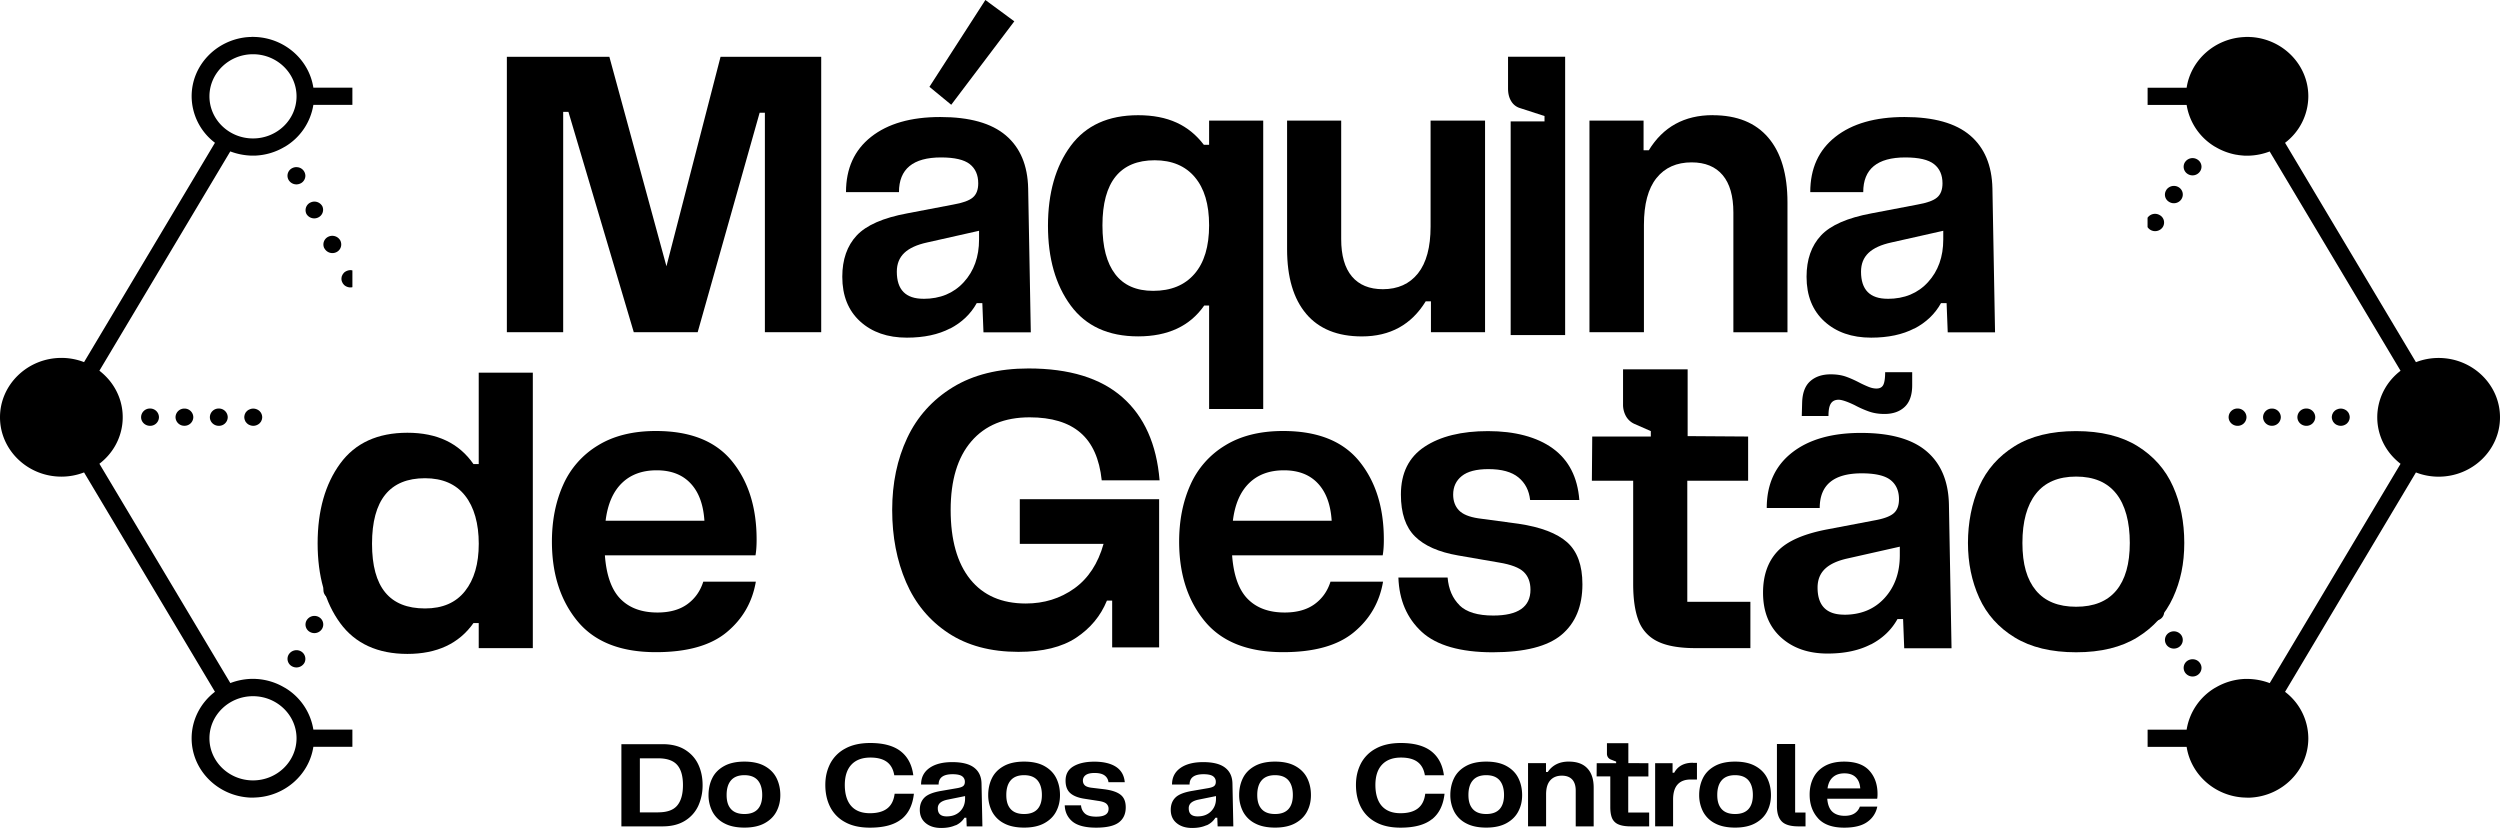 <svg xmlns="http://www.w3.org/2000/svg" width="180" height="60" fill="none"><path fill="#CB680F" d="m17.874 29.52-.096.076-.079.092a.4.4 0 0 0-.058.113.3.3 0 0 0-.037.116.5.5 0 0 0 0 .243q.01.056.037.113a.4.4 0 0 0 .058.112l.079.093c.03.024.065.054.096.075a.5.5 0 0 0 .116.055.5.5 0 0 0 .116.037q.066.012.13.014a.68.68 0 0 0 .455-.181l.079-.093a.4.4 0 0 0 .058-.112.4.4 0 0 0 .037-.113c.007-.045.014-.082.014-.123a.64.64 0 0 0-.11-.346l-.078-.092a.7.7 0 0 0-.455-.181c-.044 0-.082.006-.13.013a.5.5 0 0 0-.116.038q-.061.022-.116.055zM12.638 30.037a.63.63 0 0 0 .64.619.63.63 0 0 0 .64-.62.63.63 0 0 0-.64-.618.63.63 0 0 0-.64.619M16.397 30.037a.634.634 0 0 0-.643-.623.63.63 0 0 0-.643.623c0 .345.287.622.643.622a.63.63 0 0 0 .643-.622M11.445 30.037a.634.634 0 0 0-.643-.623.63.63 0 0 0-.643.623c0 .345.287.622.643.622a.63.63 0 0 0 .643-.622M25.226 39.396c.044 0 .085.007.13.013q.01-.002.017.007v1.207h-.017c-.045.007-.082.014-.13.014a.67.67 0 0 1-.455-.181c-.027-.031-.058-.062-.075-.093a.5.5 0 0 1-.059-.112.4.4 0 0 1-.04-.11.62.62 0 0 1 .174-.564.7.7 0 0 1 .212-.133.7.7 0 0 1 .243-.048M24.224 41.937a.66.66 0 0 0-.865.27.606.606 0 0 0 .28.834.66.66 0 0 0 .869-.28.6.6 0 0 0 .068-.27.62.62 0 0 0-.352-.554M22.935 44.412h-.007a.654.654 0 0 0-.862.274.605.605 0 0 0 .28.83.647.647 0 0 0 .855-.263s0-.006.004-.01a.607.607 0 0 0-.277-.83zM20.77 47.155a.61.61 0 0 0 .284.834.66.66 0 0 0 .868-.274.623.623 0 0 0-.283-.834.66.66 0 0 0-.869.274M21.338 12.033c-.1 0-.199.024-.288.068a.61.61 0 0 0-.283.831.65.65 0 0 0 .861.277h.007a.62.62 0 0 0 .352-.554.633.633 0 0 0-.653-.619zM23.359 17.88a.65.65 0 0 0 .858.277.61.61 0 0 0 .352-.557.65.65 0 0 0-.065-.28.66.66 0 0 0-.868-.274.615.615 0 0 0-.284.834zM22.346 14.584a.61.61 0 0 0-.28.824.653.653 0 0 0 .872.236.61.61 0 0 0 .27-.793.65.65 0 0 0-.865-.264zM25.226 19.45c.047 0 .102.007.147.02v1.207a.5.5 0 0 1-.147.018.68.68 0 0 1-.455-.182l-.075-.092a.6.6 0 0 1-.059-.113.5.5 0 0 1-.04-.11.6.6 0 0 1 0-.242.3.3 0 0 1 .04-.12.4.4 0 0 1 .059-.11q.035-.047.075-.095a.7.7 0 0 1 .212-.13.7.7 0 0 1 .243-.051" style="fill:#cb680f;fill:color(display-p3 .796 .408 .058);fill-opacity:1"/><path fill="#CB680F" d="M18.103 2.664h-.11c-.075 0-.147.01-.218.013-2.233.22-3.977 2.042-3.977 4.254a4.22 4.22 0 0 0 1.679 3.348l-3.16 5.297-6.265 10.497a4.5 4.5 0 0 0-1.63-.304C1.99 25.77 0 27.687 0 30.044c0 2.356 1.987 4.274 4.421 4.274.582 0 1.125-.11 1.631-.304l6.381 10.692 3.044 5.102c-1.057.81-1.68 2.042-1.68 3.348 0 2.28 1.86 4.154 4.196 4.27h.202c.072 0 .137 0 .205-.006 2.124-.096 3.858-1.652 4.162-3.649h2.81v-1.24h-2.81a4.29 4.29 0 0 0-2.062-3.02h-.007a4.46 4.46 0 0 0-1.98-.623c-.048 0-.102-.006-.15-.01h-.257a4.6 4.6 0 0 0-1.525.304v-.006L7.157 33.39c1.915-1.463 2.24-4.144.728-5.994a4.6 4.6 0 0 0-.728-.705l9.42-15.784v-.007a4.7 4.7 0 0 0 1.533.305h.236a4.5 4.5 0 0 0 2.147-.633h.007a4.29 4.29 0 0 0 2.062-3.02h2.81v-1.24h-2.81c-.305-1.998-2.042-3.554-4.162-3.65-.068 0-.133-.006-.205-.006h-.092zm3.248 50.492c0 1.672-1.408 3.033-3.135 3.033s-3.136-1.361-3.136-3.033 1.409-3.03 3.136-3.03c1.726 0 3.135 1.361 3.135 3.03m0-46.218c0 1.675-1.405 3.03-3.135 3.03s-3.133-1.358-3.136-3.03c0-1.672 1.409-3.033 3.136-3.033 1.726 0 3.135 1.36 3.135 3.033M168.292 29.466a1 1 0 0 0-.117.054l-.095.076-.079.092a.5.5 0 0 0-.058.113.3.3 0 0 0-.038.116.5.5 0 0 0 0 .243.5.5 0 0 0 .038.113.5.5 0 0 0 .058.112l.079.093c.03.024.065.054.095.075a.5.5 0 0 0 .117.055q.055.026.116.037.064.012.13.014a.68.68 0 0 0 .455-.181l.078-.093a.4.4 0 0 0 .058-.112.4.4 0 0 0 .038-.113c.007-.045.014-.082.014-.123a.6.6 0 0 0-.052-.233.4.4 0 0 0-.058-.113l-.078-.092a.7.7 0 0 0-.455-.181c-.045 0-.082.007-.13.013a.5.5 0 0 0-.116.038zM164.219 30.037a.63.63 0 0 0-.639-.62.63.63 0 0 0-.64.62.63.63 0 0 0 .64.619.63.63 0 0 0 .639-.62M165.413 30.037c0 .341.287.622.642.622a.63.63 0 0 0 .643-.622.63.63 0 0 0-.643-.623.63.63 0 0 0-.642.623M160.461 30.037c0 .341.287.622.643.622a.63.63 0 0 0 .643-.622.63.63 0 0 0-.643-.623.63.63 0 0 0-.643.623M157.325 48.423a.656.656 0 0 0 .886.188.62.62 0 0 0 .298-.523.6.6 0 0 0-.11-.342c-.185-.287-.585-.366-.886-.181a.613.613 0 0 0-.188.858M155.715 43.732a.603.603 0 0 1-.192.855.646.646 0 0 1-.885-.189q.002-.002-.007-.01v-.65a.653.653 0 0 1 1.087-.007zM155.978 46.416a.66.66 0 0 0 .893.181.613.613 0 0 0 .188-.858.66.66 0 0 0-.889-.185.61.61 0 0 0-.189.862zM155.52 15.5a.6.6 0 0 1 .294.52.6.6 0 0 1-.103.342.663.663 0 0 1-.892.181.64.64 0 0 1-.195-.191v-.674a.656.656 0 0 1 .889-.181zM157.332 11.66s-.003.007-.007.007a.61.61 0 0 0 .188.858.65.65 0 0 0 .886-.18.6.6 0 0 0 .109-.343.61.61 0 0 0-.294-.516.65.65 0 0 0-.882.174M155.978 13.678a.6.6 0 0 0 .195.855.65.65 0 0 0 .882-.182q-.001 0 .004-.007a.61.61 0 0 0-.188-.858.66.66 0 0 0-.893.185z" style="fill:#cb680f;fill:color(display-p3 .796 .408 .058);fill-opacity:1"/><path fill="#CB680F" d="M161.597 2.667c-2.12.096-3.858 1.652-4.159 3.649h-2.81v1.24h2.81a4.29 4.29 0 0 0 2.062 3.02h.007c.462.277.968.465 1.501.564.035 0 .072.01.106.014q.057.014.113.017.061.01.123.014c.048.007.103.01.154.014.045.007.086.007.13.01h.26a4.6 4.6 0 0 0 1.525-.304v.006l9.421 15.785c-1.912 1.463-2.236 4.144-.728 5.994q.323.39.728.705l-9.417 15.784v.007a4.7 4.7 0 0 0-1.614-.304h-.154a4.5 4.5 0 0 0-2.148.632h-.007a4.29 4.29 0 0 0-2.062 3.02h-2.81v1.24h2.81c.305 1.998 2.042 3.554 4.159 3.65.061 0 .126.006.188.006h.222c2.339-.113 4.192-1.986 4.192-4.27a4.22 4.22 0 0 0-1.675-3.348l3.159-5.297 1.46-2.449.958-1.6 3.847-6.45a4.5 4.5 0 0 0 1.631.305c2.435 0 4.421-1.918 4.421-4.274s-1.983-4.274-4.421-4.274c-.581 0-1.125.109-1.631.304l-6.381-10.693-3.043-5.102a4.22 4.22 0 0 0 1.675-3.347c0-2.247-1.798-4.097-4.079-4.265-.075 0-.147-.01-.222-.01h-.113q-.095-.002-.188.007M49.321 53.98c.43.268.748.62.956 1.064.207.44.31.937.31 1.477a3.55 3.55 0 0 1-.31 1.496 2.47 2.47 0 0 1-.96 1.078q-.65.405-1.618.404H44.74V53.58h2.96q.975 0 1.621.4m-1.93 4.508q.961.001 1.37-.493.412-.493.412-1.47 0-.979-.419-1.452-.416-.472-1.366-.474H46.07v3.892h1.318zM52.132 59.27a2 2 0 0 1-.848-.853 2.6 2.6 0 0 1-.27-1.177c0-.43.088-.852.27-1.215.177-.363.463-.652.848-.866q.578-.323 1.466-.323.889 0 1.467.323.576.321.848.866c.177.363.27.767.27 1.215s-.089.822-.27 1.174q-.269.529-.848.851-.578.322-1.467.322-.888 0-1.466-.318m.507-1.008q.321.349.96.348.637 0 .958-.348.322-.35.322-1.022c0-.448-.107-.811-.322-1.06q-.321-.366-.959-.366t-.959.367q-.322.365-.322 1.059c0 .463.107.788.322 1.022M64.897 58.98q-.763.611-2.26.611-1.078 0-1.795-.4a2.54 2.54 0 0 1-1.07-1.092c-.234-.463-.349-.993-.349-1.581 0-.59.119-1.07.348-1.53A2.57 2.57 0 0 1 60.85 53.9q.727-.402 1.803-.404 1.435.001 2.196.596.762.596.908 1.726h-1.37q-.107-.646-.53-.96c-.282-.207-.674-.314-1.185-.314q-.889 0-1.367.507-.478.506-.48 1.467c0 .64.155 1.17.462 1.514.307.348.76.519 1.348.519q.805 0 1.248-.345c.296-.23.47-.581.53-1.055H65.8q-.134 1.22-.896 1.83zM68.796 59.417q-.423.196-1.03.197-.69.001-1.114-.349-.427-.348-.426-.959 0-.555.344-.889c.23-.222.634-.377 1.208-.474l1.092-.188q.34-.054.47-.152.129-.1.13-.304a.47.47 0 0 0-.2-.41q-.2-.145-.685-.145-1.005 0-1.004.744h-1.263q0-.761.6-1.189.601-.427 1.652-.426t1.567.397.533 1.14l.063 3.092h-1.13l-.026-.626h-.133a1.45 1.45 0 0 1-.637.549zm-.637-.637q.6.001.963-.359.361-.36.363-.915v-.188l-1.237.251q-.366.071-.548.226a.5.5 0 0 0-.178.404q-.001.582.637.581M72.27 59.27a2 2 0 0 1-.849-.853 2.6 2.6 0 0 1-.27-1.177c0-.43.089-.852.27-1.215q.269-.545.848-.866.578-.323 1.467-.323t1.466.323.848.866q.268.544.27 1.215c0 .448-.088.822-.27 1.174q-.267.529-.848.851-.577.322-1.466.322t-1.467-.318m.507-1.008q.321.349.959.348.638 0 .96-.348.321-.35.321-1.022c0-.448-.107-.811-.322-1.06q-.321-.366-.96-.366-.636 0-.958.367-.322.365-.322 1.059c0 .463.107.788.322 1.022M78.12 58.58q.251.22.808.219.888 0 .889-.556a.48.48 0 0 0-.163-.381q-.16-.14-.593-.2l-.978-.152q-.69-.106-1.025-.407-.338-.3-.337-.9 0-.691.566-1.026.566-.338 1.515-.337c.633 0 1.166.122 1.548.37q.567.373.633 1.108h-1.174a.68.68 0 0 0-.278-.485q-.243-.178-.718-.178c-.285 0-.5.048-.637.148a.47.47 0 0 0-.207.4q0 .204.133.337.133.128.466.174l.96.115q.798.105 1.162.4c.245.196.363.496.363.9 0 .474-.166.833-.496 1.085q-.5.377-1.644.377c-.763 0-1.34-.148-1.696-.44q-.528-.44-.556-1.167h1.174a.86.86 0 0 0 .285.596M86.864 59.417q-.424.196-1.03.197-.69.001-1.115-.349-.426-.348-.425-.959 0-.555.344-.889c.23-.222.633-.377 1.207-.474l1.093-.188q.34-.054.47-.152.129-.1.13-.304a.47.47 0 0 0-.2-.41q-.202-.145-.685-.145-1.005 0-1.004.744h-1.263q0-.761.6-1.189.601-.427 1.652-.426t1.566.397q.517.395.533 1.14l.063 3.092h-1.13l-.025-.626h-.133a1.45 1.45 0 0 1-.637.549zm-.637-.637q.601.001.962-.359.362-.36.363-.915v-.188l-1.237.251q-.365.071-.547.226a.5.5 0 0 0-.178.404q-.002.582.637.581M90.337 59.27a2 2 0 0 1-.848-.853 2.6 2.6 0 0 1-.27-1.177c0-.43.089-.852.27-1.215q.269-.545.848-.866.578-.323 1.467-.323.888 0 1.466.323.577.321.848.866.269.544.27 1.215c0 .448-.088.822-.27 1.174q-.269.529-.848.851-.578.322-1.466.322-.89 0-1.467-.318m.508-1.008q.32.349.959.348.638 0 .959-.348.322-.35.322-1.022c0-.448-.107-.811-.322-1.06q-.321-.366-.96-.366-.637 0-.958.367-.323.365-.323 1.059c0 .463.108.788.323 1.022M103.102 58.98c-.507.408-1.263.611-2.259.611q-1.078 0-1.796-.4a2.54 2.54 0 0 1-1.07-1.092c-.234-.463-.348-.993-.348-1.581 0-.59.118-1.07.348-1.53a2.57 2.57 0 0 1 1.077-1.088q.727-.402 1.804-.404 1.433.001 2.196.596.762.596.907 1.726h-1.37q-.106-.646-.53-.96-.42-.312-1.185-.314-.888 0-1.366.507-.48.506-.482 1.467c0 .64.156 1.17.463 1.514q.464.52 1.348.519.805 0 1.248-.345.444-.345.53-1.055h1.389q-.134 1.22-.897 1.83zM105.542 59.27a2 2 0 0 1-.848-.853 2.6 2.6 0 0 1-.27-1.177c0-.43.089-.852.27-1.215q.269-.545.848-.866.577-.323 1.467-.323.888 0 1.466.323.577.321.848.866.269.544.271 1.215c0 .448-.089.822-.271 1.174q-.269.529-.848.851-.578.322-1.466.322-.89 0-1.467-.318m.508-1.008q.32.349.959.348.638 0 .959-.348.322-.35.322-1.022c0-.448-.107-.811-.322-1.06q-.321-.366-.959-.366-.639 0-.959.367-.323.365-.323 1.059c0 .463.108.788.323 1.022M112.964 54.836q.871 0 1.325.486.456.483.456 1.388V59.5h-1.293v-2.574q0-.526-.255-.804-.257-.273-.741-.274-.538-.001-.837.337-.3.337-.3 1.008v2.303h-1.3v-4.548h1.293v.637h.126q.51-.753 1.526-.751zM114.956 55.903l.007-.952h1.4v-.115l-.385-.151a.45.45 0 0 1-.208-.167.46.46 0 0 1-.07-.256v-.751h1.541v1.433l1.444.007v.952h-1.452v2.6h1.507v.996h-1.311q-.58 0-.907-.145a.85.85 0 0 1-.452-.444q-.128-.299-.129-.793v-2.214zM121.877 54.925h.304v1.2h-.456q-.618 0-.94.36-.323.36-.323 1.092v1.918h-1.292v-4.547h1.255v.688h.119q.393-.717 1.337-.718zM123.458 59.27a2 2 0 0 1-.848-.853 2.6 2.6 0 0 1-.27-1.177c0-.43.089-.852.27-1.215q.269-.545.848-.866.577-.323 1.467-.323.888 0 1.466.323.577.321.848.866.268.544.27 1.215c0 .448-.088.822-.27 1.174q-.269.529-.848.851-.578.322-1.466.322-.89 0-1.467-.318m.508-1.008q.32.349.959.348.638 0 .959-.348.322-.35.322-1.022c0-.448-.107-.811-.322-1.06q-.321-.366-.959-.366-.639 0-.959.367-.323.365-.323 1.059c0 .463.108.788.323 1.022M129.246 58.503h.752v.996h-.511c-.567 0-.97-.119-1.2-.356q-.349-.356-.348-1.1V53.57h1.311v4.932zM130.905 58.921q-.61-.668-.611-1.707-.001-.683.271-1.218.27-.538.829-.849.562-.31 1.385-.31c.818 0 1.426.218 1.815.651q.588.65.588 1.681.001.207-.026.341h-3.595q.054.646.37.937c.211.192.507.292.885.292q.44 0 .711-.177a.94.94 0 0 0 .382-.485h1.255a1.73 1.73 0 0 1-.7 1.088q-.572.427-1.685.426-1.264 0-1.874-.666zm3.033-2.155q-.035-.521-.326-.804c-.192-.189-.466-.281-.811-.281-.344 0-.626.092-.833.278q-.315.278-.385.807h2.359z" style="fill:#cb680f;fill:color(display-p3 .796 .408 .058);fill-opacity:1"/><path fill="url(#a)" d="M36.49 4.088h7.384l4.11 15.083L51.88 4.088h7.247v19.83h-4.055V8.115h-.378l-4.462 15.805h-4.6L40.927 8.054h-.378V23.92h-4.055V4.089z"/><path fill="url(#b)" d="M68.407 23.648q-1.272.662-3.11.663-2.084 0-3.367-1.17-1.284-1.17-1.285-3.214.001-1.861 1.04-2.974 1.041-1.11 3.638-1.592l3.299-.63q1.03-.178 1.418-.51.394-.33.393-1.023c0-.6-.204-1.063-.608-1.381-.403-.319-1.096-.482-2.07-.482q-3.028.002-3.029 2.496h-3.814q0-2.554 1.81-3.98 1.812-1.427 4.978-1.426c2.11 0 3.68.44 4.718 1.322q1.556 1.322 1.61 3.818l.19 10.365H70.81l-.082-2.104h-.404q-.65 1.173-1.922 1.834zm-1.918-2.133q1.811 0 2.907-1.203 1.096-1.2 1.096-3.066v-.63l-3.733.84q-1.109.241-1.648.752-.54.512-.54 1.352c0 1.304.64 1.952 1.922 1.952zm6.543-19.982-4.543 6.01-1.57-1.292L70.947 0l2.08 1.533z"/><path fill="url(#c)" d="M77.091 10.502c1.093-1.474 2.707-2.207 4.855-2.207s3.651.711 4.733 2.133h.377V8.684h3.896v20.764h-3.896v-7.451h-.352q-1.543 2.222-4.758 2.222-3.217 0-4.855-2.222-1.637-2.224-1.637-5.74c0-2.344.545-4.281 1.637-5.755m8.94 2.255q-1.027-1.216-2.893-1.218-1.865 0-2.814 1.17-.947 1.172-.948 3.515c0 1.562.307 2.714.918 3.514q.916 1.204 2.733 1.203 1.92 0 2.974-1.218 1.055-1.216 1.055-3.5c0-1.521-.344-2.658-1.03-3.47z"/><path fill="url(#d)" d="M94.048 22.597q-1.378-1.622-1.378-4.659V8.684h3.896v8.532q-.001 1.771.77 2.688.774.918 2.23.919 1.622-.002 2.529-1.14.906-1.14.907-3.367V8.684h3.922v15.235h-3.896v-2.222h-.378c-1.029 1.681-2.559 2.525-4.599 2.525q-2.624 0-4.003-1.622z"/><path fill="url(#e)" d="M111.205 8.743v-.389l-1.759-.57a1.1 1.1 0 0 1-.637-.496c-.156-.252-.23-.556-.23-.919V4.085h4.111v20.041h-3.922V8.74h2.433z"/><path fill="url(#f)" d="M123.318 8.295c1.747 0 3.084.54 4.003 1.622q1.377 1.62 1.377 4.659v9.346h-3.895v-8.624q0-1.772-.771-2.689-.772-.916-2.233-.918-1.622-.001-2.529 1.126t-.907 3.38v7.722h-3.922V8.684h3.896v2.133h.378c1.029-1.681 2.558-2.526 4.599-2.526z"/><path fill="url(#g)" d="M137.834 23.648q-1.272.662-3.111.663-2.082 0-3.366-1.17t-1.285-3.214q0-1.861 1.041-2.974c.692-.74 1.907-1.27 3.636-1.592l3.3-.63q1.029-.178 1.418-.51.394-.33.393-1.023c0-.6-.204-1.063-.608-1.381-.403-.319-1.096-.482-2.07-.482q-3.028.002-3.029 2.496h-3.814q0-2.554 1.811-3.98t4.977-1.426q3.164 0 4.718 1.322t1.61 3.818l.189 10.365h-3.407l-.081-2.104h-.404q-.65 1.173-1.922 1.834zm-1.922-2.133q1.811 0 2.907-1.203 1.096-1.2 1.096-3.066v-.63l-3.733.84q-1.109.241-1.648.752-.54.512-.54 1.352c0 1.304.64 1.952 1.922 1.952z"/><path fill="url(#h)" d="M24.492 33.38q1.621-2.222 4.84-2.222c2.144 0 3.714.752 4.758 2.256h.378v-6.58h3.895v19.83h-3.895V44.86h-.378c-1.044 1.481-2.633 2.222-4.759 2.222-2.125 0-3.758-.74-4.84-2.222q-1.621-2.223-1.622-5.74 0-3.514 1.622-5.74m8.99 2.3q-.987-1.246-2.88-1.248c-2.54 0-3.815 1.574-3.815 4.718s1.27 4.658 3.815 4.658q1.893.002 2.88-1.248.99-1.245.99-3.41c0-1.444-.33-2.64-.99-3.47"/><path fill="url(#i)" d="M41.578 44.723q-1.84-2.238-1.84-5.725 0-2.283.81-4.088a6.28 6.28 0 0 1 2.504-2.84q1.688-1.039 4.177-1.038 3.705 0 5.477 2.178 1.77 2.178 1.77 5.632 0 .69-.081 1.141H43.552q.16 2.162 1.122 3.14.961.978 2.662.978 1.324 0 2.152-.6.826-.6 1.148-1.622h3.784q-.378 2.223-2.11 3.651c-1.156.952-2.848 1.426-5.085 1.426q-3.811.001-5.65-2.237zm9.14-7.225c-.075-1.163-.4-2.059-.99-2.688q-.88-.947-2.447-.948-1.569 0-2.515.93-.948.93-1.163 2.703h7.114z"/><path fill="url(#j)" d="M77.491 45.912q-1.544 1.022-4.166 1.022-2.999-.001-5.044-1.352-2.044-1.35-3.044-3.666c-.666-1.544-1-3.274-1-5.2 0-1.925.36-3.65 1.082-5.184q1.081-2.297 3.284-3.65 2.204-1.351 5.448-1.353 4.409.001 6.762 2.074 2.355 2.073 2.677 5.98h-4.166c-.163-1.543-.67-2.684-1.53-3.425q-1.283-1.11-3.665-1.11-2.705 0-4.192 1.729-1.49 1.727-1.49 4.944c0 2.144.471 3.825 1.408 4.988q1.404 1.744 4.003 1.744 1.972 0 3.489-1.082c1.01-.722 1.71-1.792 2.11-3.214h-6.032v-3.214h10.032v10.669h-3.381v-3.367h-.378q-.676 1.654-2.218 2.674z"/><path fill="url(#k)" d="M86.738 44.723q-1.84-2.238-1.84-5.725 0-2.283.81-4.088a6.28 6.28 0 0 1 2.504-2.84q1.688-1.039 4.177-1.038 3.705 0 5.477 2.178 1.77 2.178 1.77 5.632.001.69-.082 1.141H88.712q.16 2.162 1.122 3.14t2.662.978q1.324 0 2.152-.6.827-.6 1.148-1.622h3.784q-.377 2.223-2.11 3.651c-1.156.952-2.848 1.426-5.085 1.426q-3.811.001-5.65-2.237zm9.143-7.225c-.074-1.163-.4-2.059-.989-2.688q-.879-.947-2.448-.948c-1.044 0-1.885.31-2.514.93q-.947.93-1.163 2.703h7.114z"/><path fill="url(#l)" d="M105.083 43.583q.756.737 2.433.736 2.678-.001 2.678-1.862-.001-.811-.485-1.278-.488-.466-1.785-.678l-2.948-.51q-2.084-.362-3.096-1.367-1.016-1.006-1.015-3.018 0-2.315 1.704-3.44 1.704-1.127 4.57-1.126c1.91 0 3.518.415 4.665 1.248q1.718 1.25 1.908 3.71h-3.544q-.11-1.022-.837-1.622-.728-.6-2.163-.6-1.3.001-1.918.497-.622.496-.622 1.337.001.693.407 1.125.406.435 1.407.585l2.892.39q2.407.359 3.504 1.336 1.095.98 1.096 3.018 0 2.374-1.5 3.637-1.5 1.261-4.962 1.263c-2.307 0-4.048-.493-5.111-1.474q-1.594-1.473-1.677-3.907h3.544q.105 1.26.866 2z"/><path fill="url(#m)" d="m114.615 34.613.026-3.184h4.218v-.39l-1.163-.51a1.32 1.32 0 0 1-.622-.556 1.7 1.7 0 0 1-.215-.855v-2.526h4.651V31.4l4.355.03v3.184h-4.38v8.714h4.543v3.337h-3.947c-1.174 0-2.081-.16-2.733-.482a2.7 2.7 0 0 1-1.367-1.489c-.263-.67-.392-1.559-.392-2.658v-7.422z"/><path fill="url(#n)" d="M134.701 46.393q-1.272.661-3.111.663-2.082 0-3.366-1.17-1.284-1.172-1.285-3.215 0-1.861 1.041-2.973c.692-.74 1.907-1.27 3.636-1.593l3.3-.629q1.029-.178 1.418-.511.394-.329.393-1.022c0-.6-.204-1.063-.608-1.381-.403-.319-1.096-.482-2.07-.482q-3.028 0-3.029 2.496h-3.814q0-2.555 1.811-3.98 1.81-1.427 4.977-1.426 3.165 0 4.718 1.322 1.554 1.322 1.611 3.818l.188 10.365h-3.407l-.081-2.104h-.404q-.65 1.173-1.922 1.833zm-4.947-17.397c.018-.7.211-1.219.581-1.548q.553-.495 1.474-.496.623 0 1.096.166.473.167 1.041.467c.2.1.396.189.596.27q.3.121.566.119.352 0 .486-.256c.088-.17.137-.478.137-.918h1.947v.933q0 1.05-.54 1.563-.54.51-1.459.51-.593 0-1.082-.166a7.4 7.4 0 0 1-1.055-.466q-.812-.392-1.163-.393-.378 0-.555.27c-.119.182-.174.482-.174.9h-1.922l.026-.963zm3.029 15.264q1.811 0 2.907-1.203 1.095-1.2 1.096-3.067v-.63l-3.733.842q-1.11.239-1.648.751-.54.512-.54 1.352 0 1.953 1.922 1.951z"/><path fill="url(#o)" d="M145.059 45.897q-1.745-1.067-2.555-2.855-.811-1.79-.811-3.952c0-1.44.27-2.858.811-4.07q.81-1.815 2.555-2.899 1.744-1.082 4.421-1.081 2.677 0 4.422 1.081 1.744 1.083 2.555 2.9c.541 1.21.811 2.57.811 4.07s-.27 2.755-.811 3.936q-.811 1.772-2.555 2.855t-4.422 1.082q-2.677 0-4.421-1.067m1.529-3.381c.648.781 1.615 1.17 2.892 1.17q1.919 0 2.893-1.17.973-1.171.973-3.425c0-1.504-.325-2.726-.973-3.544q-.974-1.233-2.893-1.233c-1.277 0-2.244.41-2.892 1.233q-.973 1.233-.974 3.544c0 1.54.326 2.644.974 3.425"/><defs><linearGradient id="a" x1="130.261" x2="130.261" y1="10.806" y2="54.873" gradientUnits="userSpaceOnUse"><stop stop-color="#E4E9F0" style="stop-color:#e4e9f0;stop-color:color(display-p3 .892 .913 .942);stop-opacity:1"/><stop offset="1" stop-color="#F6FCFF" style="stop-color:#f6fcff;stop-color:color(display-p3 .964 .989 1);stop-opacity:1"/></linearGradient><linearGradient id="b" x1="130.261" x2="130.261" y1="10.806" y2="54.873" gradientUnits="userSpaceOnUse"><stop stop-color="#E4E9F0" style="stop-color:#e4e9f0;stop-color:color(display-p3 .892 .913 .942);stop-opacity:1"/><stop offset="1" stop-color="#F6FCFF" style="stop-color:#f6fcff;stop-color:color(display-p3 .964 .989 1);stop-opacity:1"/></linearGradient><linearGradient id="c" x1="130.261" x2="130.261" y1="10.806" y2="54.873" gradientUnits="userSpaceOnUse"><stop stop-color="#E4E9F0" style="stop-color:#e4e9f0;stop-color:color(display-p3 .892 .913 .942);stop-opacity:1"/><stop offset="1" stop-color="#F6FCFF" style="stop-color:#f6fcff;stop-color:color(display-p3 .964 .989 1);stop-opacity:1"/></linearGradient><linearGradient id="d" x1="130.261" x2="130.261" y1="10.806" y2="54.873" gradientUnits="userSpaceOnUse"><stop stop-color="#E4E9F0" style="stop-color:#e4e9f0;stop-color:color(display-p3 .892 .913 .942);stop-opacity:1"/><stop offset="1" stop-color="#F6FCFF" style="stop-color:#f6fcff;stop-color:color(display-p3 .964 .989 1);stop-opacity:1"/></linearGradient><linearGradient id="e" x1="130.261" x2="130.261" y1="10.806" y2="54.873" gradientUnits="userSpaceOnUse"><stop stop-color="#E4E9F0" style="stop-color:#e4e9f0;stop-color:color(display-p3 .892 .913 .942);stop-opacity:1"/><stop offset="1" stop-color="#F6FCFF" style="stop-color:#f6fcff;stop-color:color(display-p3 .964 .989 1);stop-opacity:1"/></linearGradient><linearGradient id="f" x1="130.261" x2="130.261" y1="10.806" y2="54.873" gradientUnits="userSpaceOnUse"><stop stop-color="#E4E9F0" style="stop-color:#e4e9f0;stop-color:color(display-p3 .892 .913 .942);stop-opacity:1"/><stop offset="1" stop-color="#F6FCFF" style="stop-color:#f6fcff;stop-color:color(display-p3 .964 .989 1);stop-opacity:1"/></linearGradient><linearGradient id="g" x1="130.261" x2="130.261" y1="10.806" y2="54.873" gradientUnits="userSpaceOnUse"><stop stop-color="#E4E9F0" style="stop-color:#e4e9f0;stop-color:color(display-p3 .892 .913 .942);stop-opacity:1"/><stop offset="1" stop-color="#F6FCFF" style="stop-color:#f6fcff;stop-color:color(display-p3 .964 .989 1);stop-opacity:1"/></linearGradient><linearGradient id="h" x1="130.261" x2="130.261" y1="10.806" y2="54.873" gradientUnits="userSpaceOnUse"><stop stop-color="#E4E9F0" style="stop-color:#e4e9f0;stop-color:color(display-p3 .892 .913 .942);stop-opacity:1"/><stop offset="1" stop-color="#F6FCFF" style="stop-color:#f6fcff;stop-color:color(display-p3 .964 .989 1);stop-opacity:1"/></linearGradient><linearGradient id="i" x1="130.261" x2="130.261" y1="10.806" y2="54.873" gradientUnits="userSpaceOnUse"><stop stop-color="#E4E9F0" style="stop-color:#e4e9f0;stop-color:color(display-p3 .892 .913 .942);stop-opacity:1"/><stop offset="1" stop-color="#F6FCFF" style="stop-color:#f6fcff;stop-color:color(display-p3 .964 .989 1);stop-opacity:1"/></linearGradient><linearGradient id="j" x1="130.261" x2="130.261" y1="10.806" y2="54.873" gradientUnits="userSpaceOnUse"><stop stop-color="#E4E9F0" style="stop-color:#e4e9f0;stop-color:color(display-p3 .892 .913 .942);stop-opacity:1"/><stop offset="1" stop-color="#F6FCFF" style="stop-color:#f6fcff;stop-color:color(display-p3 .964 .989 1);stop-opacity:1"/></linearGradient><linearGradient id="k" x1="130.261" x2="130.261" y1="10.806" y2="54.873" gradientUnits="userSpaceOnUse"><stop stop-color="#E4E9F0" style="stop-color:#e4e9f0;stop-color:color(display-p3 .892 .913 .942);stop-opacity:1"/><stop offset="1" stop-color="#F6FCFF" style="stop-color:#f6fcff;stop-color:color(display-p3 .964 .989 1);stop-opacity:1"/></linearGradient><linearGradient id="l" x1="130.261" x2="130.261" y1="10.806" y2="54.873" gradientUnits="userSpaceOnUse"><stop stop-color="#E4E9F0" style="stop-color:#e4e9f0;stop-color:color(display-p3 .892 .913 .942);stop-opacity:1"/><stop offset="1" stop-color="#F6FCFF" style="stop-color:#f6fcff;stop-color:color(display-p3 .964 .989 1);stop-opacity:1"/></linearGradient><linearGradient id="m" x1="130.261" x2="130.261" y1="10.806" y2="54.873" gradientUnits="userSpaceOnUse"><stop stop-color="#E4E9F0" style="stop-color:#e4e9f0;stop-color:color(display-p3 .892 .913 .942);stop-opacity:1"/><stop offset="1" stop-color="#F6FCFF" style="stop-color:#f6fcff;stop-color:color(display-p3 .964 .989 1);stop-opacity:1"/></linearGradient><linearGradient id="n" x1="130.261" x2="130.261" y1="10.806" y2="54.873" gradientUnits="userSpaceOnUse"><stop stop-color="#E4E9F0" style="stop-color:#e4e9f0;stop-color:color(display-p3 .892 .913 .942);stop-opacity:1"/><stop offset="1" stop-color="#F6FCFF" style="stop-color:#f6fcff;stop-color:color(display-p3 .964 .989 1);stop-opacity:1"/></linearGradient><linearGradient id="o" x1="130.261" x2="130.261" y1="10.806" y2="54.873" gradientUnits="userSpaceOnUse"><stop stop-color="#E4E9F0" style="stop-color:#e4e9f0;stop-color:color(display-p3 .892 .913 .942);stop-opacity:1"/><stop offset="1" stop-color="#F6FCFF" style="stop-color:#f6fcff;stop-color:color(display-p3 .964 .989 1);stop-opacity:1"/></linearGradient></defs></svg>